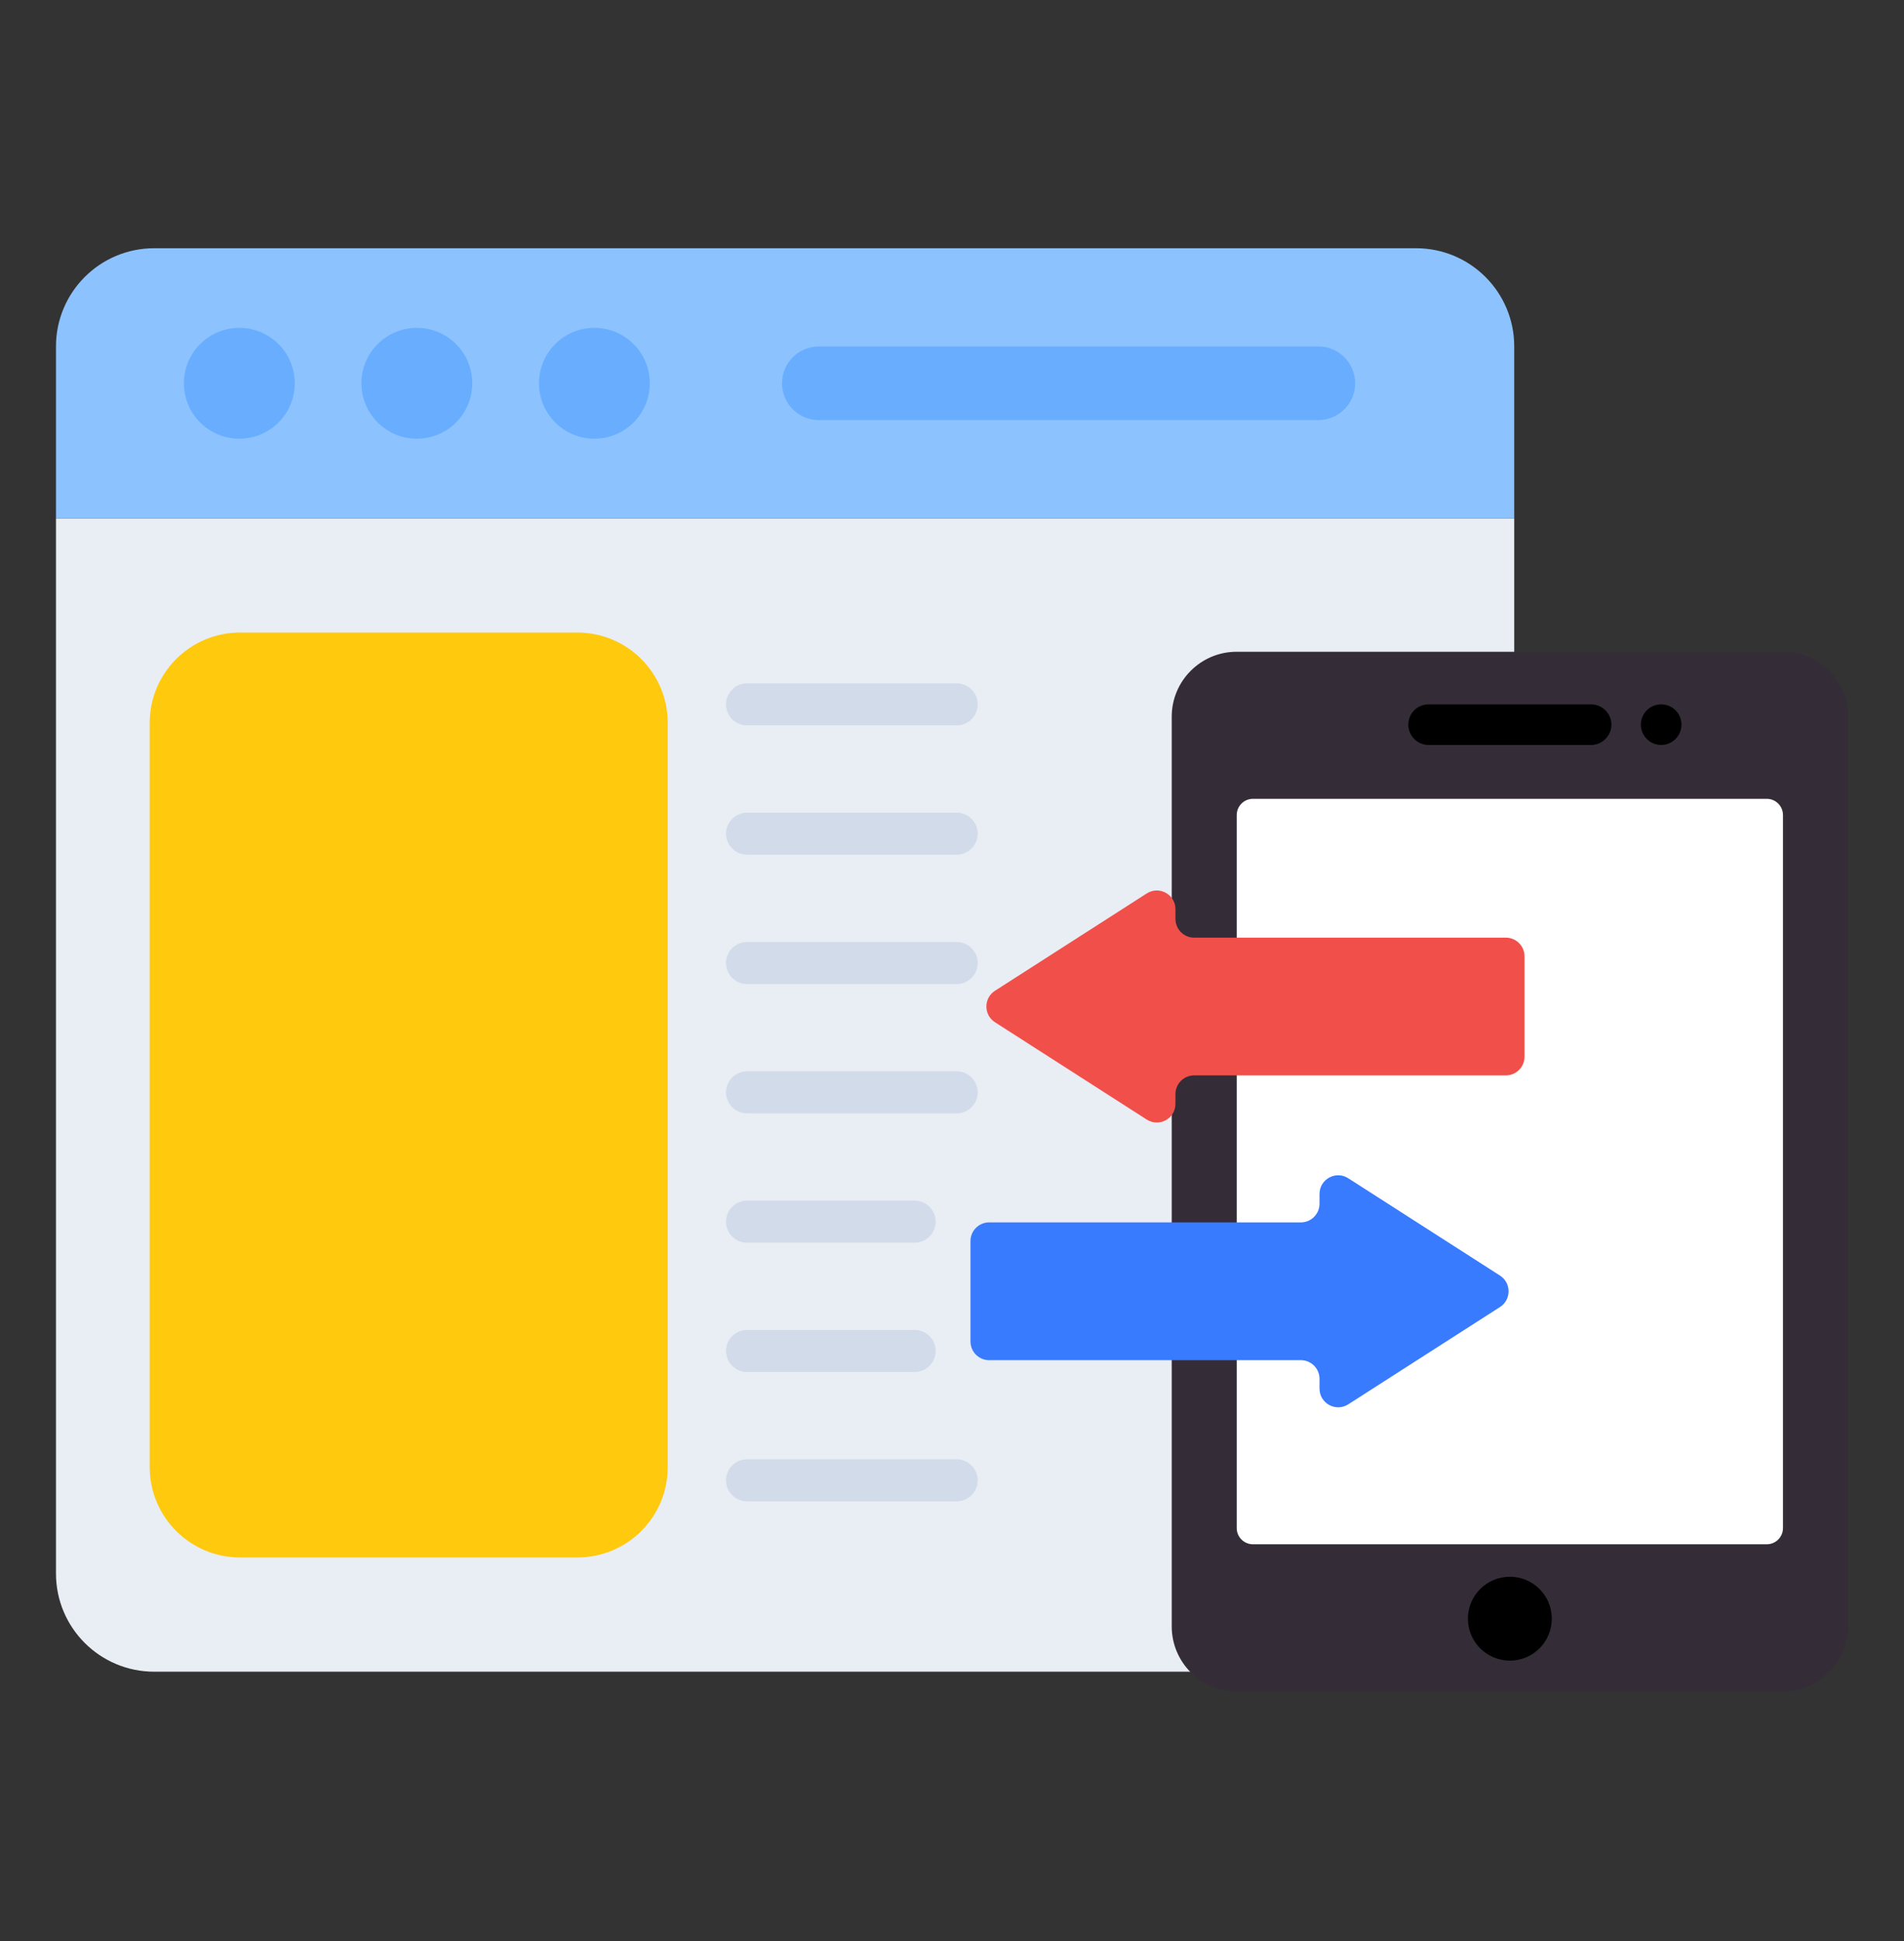 <svg width="52" height="53" viewBox="0 0 52 53" fill="none" xmlns="http://www.w3.org/2000/svg">
<rect x="0" y="0" width="52" height="53" fill="#333333" stroke="none"/>
<path d="M41.355 14.152V42.965C41.355 44.445 40.155 45.645 38.675 45.645H4.21C2.729 45.645 1.529 44.445 1.529 42.965V14.152H41.355Z" fill="#E9EDF4"/>
<path d="M41.355 14.152V9.458C41.355 7.978 40.155 6.778 38.675 6.778H4.21C2.729 6.778 1.529 7.978 1.529 9.458V14.152H41.355Z" fill="#8CC2FE"/>
<path d="M6.537 11.979C7.372 11.979 8.05 11.301 8.05 10.465C8.05 9.629 7.372 8.952 6.537 8.952C5.701 8.952 5.023 9.629 5.023 10.465C5.023 11.301 5.701 11.979 6.537 11.979Z" fill="#69ADFE"/>
<path d="M11.385 11.979C12.22 11.979 12.898 11.301 12.898 10.465C12.898 9.629 12.22 8.952 11.385 8.952C10.549 8.952 9.871 9.629 9.871 10.465C9.871 11.301 10.549 11.979 11.385 11.979Z" fill="#69ADFE"/>
<path d="M16.233 11.979C17.069 11.979 17.746 11.301 17.746 10.465C17.746 9.629 17.069 8.952 16.233 8.952C15.397 8.952 14.72 9.629 14.72 10.465C14.72 11.301 15.397 11.979 16.233 11.979Z" fill="#69ADFE"/>
<path d="M36.005 11.47H22.363C21.808 11.47 21.358 11.02 21.358 10.465C21.358 9.91 21.808 9.46 22.363 9.46H36.005C36.56 9.46 37.01 9.91 37.01 10.465C37.01 11.02 36.56 11.47 36.005 11.47Z" fill="#69ADFE"/>
<path d="M48.696 46.183L33.775 46.183C32.795 46.183 32.001 45.388 32.001 44.408L32.001 19.57C32.001 18.59 32.795 17.796 33.775 17.796L48.696 17.796C49.676 17.796 50.471 18.59 50.471 19.57L50.471 44.409C50.471 45.389 49.676 46.183 48.696 46.183Z" fill="#342C37"/>
<path d="M48.252 42.166L34.219 42.166C33.973 42.166 33.776 41.967 33.776 41.723L33.776 22.256C33.776 22.012 33.973 21.812 34.219 21.812L48.252 21.812C48.498 21.812 48.695 22.012 48.695 22.256L48.695 41.723C48.695 41.967 48.498 42.166 48.252 42.166Z" fill="white"/>
<path d="M41.237 45.343C40.603 45.343 40.09 44.831 40.09 44.197C40.09 43.565 40.603 43.053 41.237 43.053C41.869 43.053 42.381 43.565 42.381 44.197C42.381 44.831 41.869 45.343 41.237 45.343Z" fill="black"/>
<path d="M45.922 19.787C45.922 20.09 45.676 20.341 45.368 20.341C45.06 20.341 44.814 20.09 44.814 19.787C44.814 19.479 45.06 19.233 45.368 19.233C45.676 19.233 45.922 19.479 45.922 19.787Z" fill="black"/>
<path d="M44.009 19.787C44.009 20.09 43.758 20.341 43.455 20.341H39.017C38.709 20.341 38.463 20.09 38.463 19.787C38.463 19.479 38.709 19.233 39.017 19.233H43.455C43.758 19.233 44.009 19.479 44.009 19.787Z" fill="black"/>
<path d="M36.822 32.172L40.966 34.829C41.279 35.03 41.279 35.487 40.966 35.688L36.822 38.345C36.483 38.562 36.037 38.319 36.037 37.915V37.649C36.037 37.367 35.809 37.139 35.527 37.139L27.015 37.139C26.733 37.139 26.505 36.911 26.505 36.629L26.505 33.887C26.505 33.606 26.733 33.377 27.015 33.377L35.527 33.377C35.809 33.377 36.037 33.149 36.037 32.867V32.601C36.037 32.198 36.483 31.954 36.822 32.172Z" fill="#387BFE"/>
<path d="M31.318 30.569L27.174 27.912C26.861 27.711 26.861 27.254 27.174 27.053L31.318 24.396C31.658 24.178 32.103 24.422 32.103 24.825V25.091C32.103 25.373 32.332 25.602 32.613 25.602L41.126 25.602C41.407 25.602 41.636 25.83 41.636 26.111L41.636 28.853C41.636 29.135 41.407 29.363 41.126 29.363L32.614 29.363C32.332 29.363 32.103 29.592 32.103 29.873V30.14C32.103 30.543 31.658 30.787 31.318 30.569Z" fill="#F14F4A"/>
<path d="M18.236 19.739V40.058C18.236 41.421 17.132 42.526 15.769 42.526H6.556C5.194 42.526 4.089 41.421 4.089 40.058V19.739C4.089 18.377 5.194 17.272 6.556 17.272H15.769C17.132 17.272 18.236 18.377 18.236 19.739Z" fill="#FFC90D"/>
<path d="M26.127 19.806H20.403C20.086 19.806 19.829 19.549 19.829 19.233C19.829 18.916 20.086 18.659 20.403 18.659H26.127C26.444 18.659 26.701 18.916 26.701 19.233C26.701 19.549 26.444 19.806 26.127 19.806Z" fill="#D2DBEA"/>
<path d="M26.127 23.337H20.403C20.086 23.337 19.829 23.08 19.829 22.764C19.829 22.447 20.086 22.19 20.403 22.19H26.127C26.444 22.19 26.701 22.447 26.701 22.764C26.701 23.08 26.444 23.337 26.127 23.337Z" fill="#D2DBEA"/>
<path d="M26.127 26.869H20.403C20.086 26.869 19.829 26.612 19.829 26.295C19.829 25.978 20.086 25.721 20.403 25.721H26.127C26.444 25.721 26.701 25.978 26.701 26.295C26.701 26.612 26.444 26.869 26.127 26.869Z" fill="#D2DBEA"/>
<path d="M26.127 30.399H20.403C20.086 30.399 19.829 30.143 19.829 29.826C19.829 29.509 20.086 29.252 20.403 29.252H26.127C26.444 29.252 26.701 29.509 26.701 29.826C26.701 30.143 26.444 30.399 26.127 30.399Z" fill="#D2DBEA"/>
<path d="M24.98 33.931H20.403C20.086 33.931 19.829 33.674 19.829 33.357C19.829 33.041 20.086 32.784 20.403 32.784H24.98C25.297 32.784 25.553 33.041 25.553 33.357C25.553 33.674 25.297 33.931 24.98 33.931Z" fill="#D2DBEA"/>
<path d="M24.98 37.462H20.403C20.086 37.462 19.829 37.205 19.829 36.889C19.829 36.572 20.086 36.315 20.403 36.315H24.98C25.297 36.315 25.553 36.572 25.553 36.889C25.553 37.205 25.297 37.462 24.98 37.462Z" fill="#D2DBEA"/>
<path d="M26.127 40.993H20.403C20.086 40.993 19.829 40.736 19.829 40.419C19.829 40.103 20.086 39.846 20.403 39.846H26.127C26.444 39.846 26.701 40.103 26.701 40.419C26.701 40.736 26.444 40.993 26.127 40.993Z" fill="#D2DBEA"/>
</svg>
